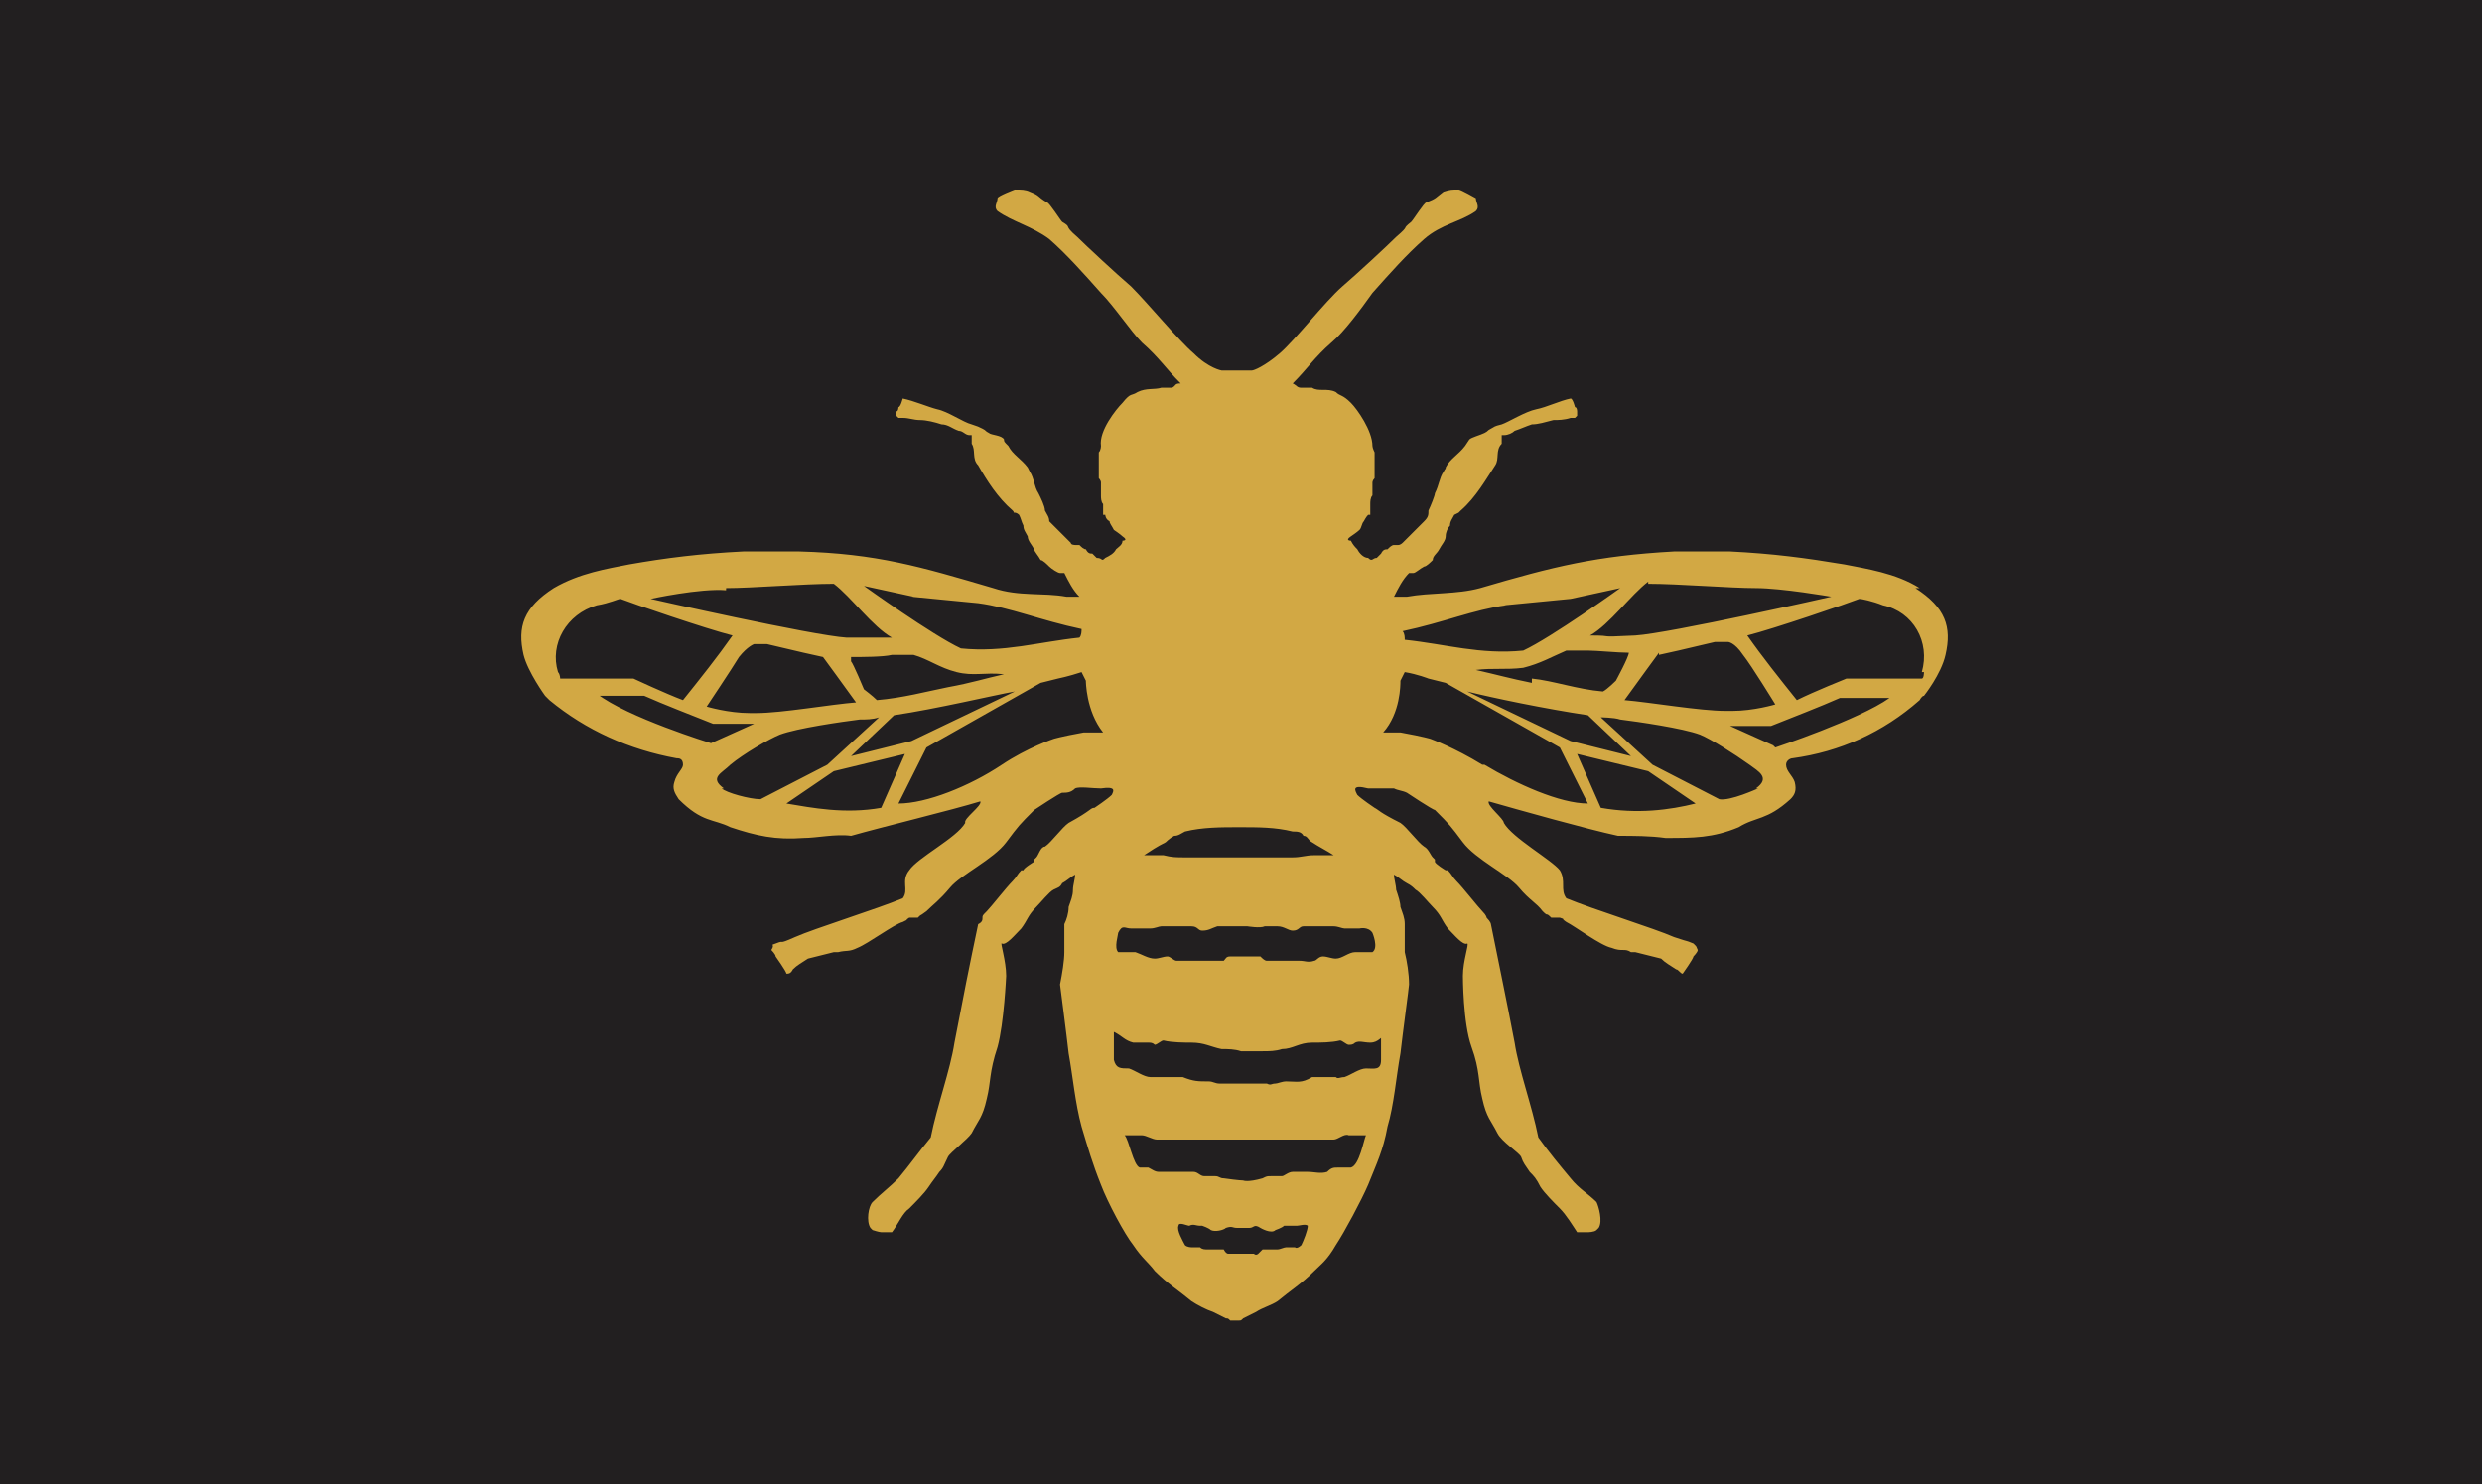 <svg viewBox="0 0 11.52 6.89" xmlns="http://www.w3.org/2000/svg" data-name="Layer 2" id="Layer_2">
  <defs>
    <style>
      .cls-1 {
        fill: #221f20;
      }

      .cls-1, .cls-2 {
        stroke-width: 0px;
      }

      .cls-2 {
        fill: #d2a844;
      }
    </style>
  </defs>
  <g data-name="Layer 1" id="Layer_1-2">
    <rect height="6.89" width="11.52" class="cls-1"></rect>
    <path d="M8.91,2.73c-.11-.07-.25-.09-.35-.11-.18-.03-.33-.05-.53-.06-.02,0-.24,0-.26,0-.36.02-.56.07-.9.17-.11.03-.23.02-.34.04-.02,0-.04,0-.06,0,.02-.04.04-.08.07-.11,0,0,0,0,0,0,0,0,0,0,.01,0,0,0,0,0,.01,0,.01,0,.03-.02.05-.03.01,0,.03-.02.04-.03,0-.02.02-.03.03-.05.01-.02.03-.04.03-.06,0-.02.01-.04.02-.05,0-.02.01-.03.02-.05,0,0,0,0,.02-.01,0,0,0,0,.01-.01.07-.06.12-.15.16-.21.02-.03,0-.07.03-.1,0,0,0,0,0-.02,0,0,0-.01,0-.02,0,0,.01,0,.01,0,.02,0,.04-.01.05-.02.03-.01.05-.02.08-.03.03,0,.06-.01.1-.02.02,0,.05,0,.08-.01,0,0,.02,0,.02,0,0,0,0,0,0,0,0,0,0,0,.01-.01,0,0,0,0,0,0,0,0,0-.01,0-.02,0,0,0-.02-.01-.02,0,0-.01-.04-.02-.04,0,0,0,0,0,0,0,0,0,0,0,0-.05.01-.11.04-.16.05-.05.01-.13.06-.16.07-.04.01-.03.01-.05.02-.02.01-.01.01-.03.02-.02.01-.06.02-.07.03,0,0,0,0-.02.03-.03.04-.07.06-.09.1,0,.01,0,0-.01.02-.02.03-.02.06-.04.1,0,.01-.02.06-.03.08,0,.02,0,.03-.02.05,0,0,0,0,0,0,0,0,0,0,0,0-.02.02-.04.04-.06.06-.01.01-.03.03-.04.04,0,0-.01.01-.02.01,0,0-.02,0-.02,0-.01,0-.02.01-.03.02-.01,0-.02,0-.03.02,0,0-.01.01-.02.02-.02,0-.02.02-.04,0-.02,0-.04-.02-.05-.04,0,0,0,0,0,0-.01-.01-.02-.02-.03-.04,0,0,0,0,0,0,0,0-.03,0,0-.02,0,0,.03-.02.04-.03.01-.01.01-.03.02-.04,0,0,.01-.02.02-.03,0,0,0,0,0,0,0,0,0,0,0,0,0,0,0,0,.01,0,0,0,0,0,0,0,0,0,0,0,0,0,0,0,0,0,0-.01,0,0,0-.01,0-.02,0,0,0-.01,0-.02,0,0,0,0,0,0,0-.01,0-.03.01-.04,0,0,0-.01,0-.02,0,0,0-.01,0-.02,0,0,0-.02,0-.02,0,0,0,0,0,0,0,0,0-.01.01-.02,0,0,0,0,0,0,0,0,0,0,0,0,0-.01,0-.02,0-.03,0-.01,0-.03,0-.04,0-.01,0-.03,0-.04,0,0,0,0,0-.01,0,0-.01-.02-.01-.03,0-.07-.07-.17-.1-.2-.04-.04-.05-.03-.07-.05-.04-.02-.08,0-.11-.02-.02,0,0,0-.02,0,0,0,0,0,0,0-.02,0-.01,0-.03,0-.02,0-.02-.01-.04-.02.07-.07.1-.12.18-.19.06-.05.14-.16.19-.23.08-.09.16-.18.24-.25.08-.07.17-.08.24-.13.02-.02,0-.04,0-.06,0,0-.07-.04-.08-.04-.03,0-.04,0-.07.01-.04.03-.03.03-.08.05-.01,0-.06.08-.07.09-.05.04,0,.01-.07.07-.04.04-.18.17-.25.23-.08.07-.22.25-.29.31-.07.06-.12.08-.13.08,0,0-.04,0-.05,0,0,0-.01,0-.02,0,0,0-.01,0-.02,0-.01,0-.04,0-.05,0,0,0-.06-.01-.13-.08-.07-.06-.21-.23-.29-.31-.07-.06-.21-.19-.25-.23-.07-.06-.02-.04-.07-.07-.01-.01-.06-.09-.07-.09-.05-.03-.03-.03-.08-.05-.02-.01-.04-.01-.07-.01,0,0-.08.03-.08.04,0,.02-.02.04,0,.06.07.05.16.07.24.13.08.07.16.16.24.25.06.06.14.18.19.23.08.07.11.12.18.19-.03,0-.02.01-.04.02-.02,0-.02,0-.03,0,0,0,0,0,0,0,0,0,0,0-.02,0-.03.01-.07,0-.11.02-.03.02-.03,0-.07.05-.03.03-.11.13-.1.2,0,0,0,.02-.01.03,0,0,0,0,0,.01,0,.01,0,.03,0,.04,0,.01,0,.03,0,.04,0,.01,0,.02,0,.03,0,0,0,0,0,0,0,0,0,0,0,0,0,0,.01.01.01.02,0,0,0,0,0,0,0,0,0,.02,0,.02,0,0,0,.01,0,.02,0,0,0,.01,0,.02,0,.01,0,.03.01.04,0,0,0,0,0,0,0,0,0,.01,0,.02,0,0,0,.01,0,.02,0,0,0,.01,0,.01,0,0,0,0,0,0,0,0,0,0,0,0,0,0,0,0,.01,0,0,0,0,0,0,0,0,0,0,0,0,0,0,0,0,.02.02.03,0,.01.01.02.02.04,0,0,.03.02.04.03.03.02,0,.02,0,.02,0,0,0,0,0,0,0,.02-.02.03-.03.04,0,0,0,0,0,0-.01.02-.03.03-.05.04-.02.02-.01,0-.04,0,0,0-.01-.01-.02-.02-.01,0-.02,0-.03-.02-.01,0-.02-.01-.03-.02,0,0-.02,0-.02,0,0,0-.02,0-.02-.01-.01-.01-.03-.03-.04-.04-.02-.02-.04-.04-.06-.06,0,0,0,0,0,0,0,0,0,0,0,0,0-.02-.01-.03-.02-.05,0-.02-.02-.06-.03-.08-.02-.03-.02-.07-.04-.1,0,0,0,0-.01-.02-.03-.04-.07-.06-.09-.1-.02-.02-.02-.02-.02-.03-.01-.02-.06-.02-.07-.03-.02-.01-.01-.01-.03-.02-.02-.01-.02-.01-.05-.02-.04-.01-.11-.06-.16-.07-.04-.01-.11-.04-.16-.05,0,0,0,0,0,0,0,0,0,0,0,0,0,0-.01.04-.02.04,0,0,0,.02-.01.02,0,0,0,.01,0,.02,0,0,0,0,0,0,0,0,0,0,.01.01,0,0,0,0,0,0,0,0,.02,0,.02,0,.03,0,.05.01.08.01.03,0,.07.01.1.02.03,0,.05.02.08.03.02,0,.03.02.05.02,0,0,.01,0,.01,0,0,0,0,.01,0,.02,0,0,0,0,0,.02.02.03,0,.07.03.1.04.07.09.15.16.21.01.01,0,.01.01.01,0,0,.01,0,.02.01.01.02.01.03.02.05,0,.02.01.03.02.05,0,.02.02.04.03.06,0,.01.02.03.03.05.01,0,.03.02.04.03.01.01.04.03.05.03.01,0,0,0,.01,0,0,0,0,0,.01,0,0,0,0,0,0,0,.02.04.04.08.07.11-.02,0-.04,0-.06,0-.11-.02-.22,0-.34-.04-.34-.1-.54-.16-.9-.17-.02,0-.23,0-.26,0-.2.01-.36.03-.53.06-.1.02-.23.04-.35.11-.14.09-.17.18-.14.31.02.08.1.19.1.19,0,0,.01.01.02.02.17.14.37.23.59.27.01,0,.03,0,.03.03,0,.02-.03.04-.04.08-.01.03,0,.05.02.08.11.11.16.09.24.13.12.04.21.06.34.05.06,0,.15-.02.22-.01.14-.04.47-.12.6-.16.01.02-.08.08-.07.1-.04.07-.22.16-.26.22-.04.05,0,.09-.03.13-.12.05-.41.14-.5.18-.09.04-.04.01-.09.03-.03.01,0,0-.02.03,0,0,.02.02.02.03,0,0,.05.07.05.08.01,0,.02,0,.03-.02.02-.02.04-.03.07-.05.04-.01.08-.02.12-.03,0,0,.02,0,.02,0,.04-.01.05,0,.09-.02.05-.02.17-.11.21-.12.04-.02,0,0,.03-.02.01,0,.03,0,.04,0,.02-.02,0,0,.04-.03.03-.03.06-.05.11-.11.05-.06.2-.13.26-.21.06-.08.06-.08.13-.15,0,0,.12-.08.13-.08.02,0,.04,0,.06-.02.02-.01.08,0,.12,0,.07-.01.06.01.05.03-.02.02-.08.06-.08.06-.02,0-.01.01-.12.07-.03.02-.08.09-.11.11-.02,0-.03.04-.04.05,0,0,0,0-.01.01,0,0,0,0,0,.01,0,0-.05.03-.05.04,0,0,0,0-.01,0-.02.02-.02.03-.04.05-.03.03-.1.12-.12.14-.02.02-.02.02-.02.03,0,.01,0,.02-.02.03-.04.19-.07.34-.11.55-.02.13-.08.29-.11.44,0,0,0,0,0,0,0,0,0,0,0,0-.05.06-.1.13-.15.19-.04.04-.08.07-.12.11-.02.02-.03.09-.01.12,0,0,.01.01.01.01,0,0,.03.01.04.01.02,0,.03,0,.05,0,.03-.04.05-.09.08-.11.03-.03.07-.07.09-.1.02-.03.03-.04.05-.07.02-.02.02-.03.04-.07.01-.02.09-.08.11-.11.03-.06.05-.07.07-.16.02-.08.01-.12.05-.24.03-.11.04-.33.04-.33,0-.07-.03-.16-.02-.15.02.01.06-.04.09-.07.03-.04.03-.06.07-.1.02-.02.06-.07.08-.08.02-.01.03-.01.04-.03.02-.01.04-.03.06-.04,0,.02-.01.05-.01.07,0,.03-.01.05-.02.08,0,.03-.01.06-.02.08,0,.03,0,.04,0,.06,0,.03,0,.04,0,.07,0,.04-.01.1-.02.15,0,0,.03.23.04.32.02.11.03.23.06.34.03.1.05.17.09.27.03.08.11.23.15.28.04.06.07.08.1.12.06.06.11.09.17.14.03.02.07.04.1.05.02.01.04.02.06.03.01,0,.01,0,.02.01,0,0,.01,0,.02,0,0,0,0,0,.02,0,.01,0,.01,0,.02-.01.02-.01.04-.02.06-.03.03-.02.07-.03.1-.05.06-.05.11-.08.17-.14.03-.03.06-.05.1-.12.04-.06.12-.21.15-.28.04-.1.07-.16.09-.27.03-.1.04-.23.06-.34.01-.09.04-.31.04-.32,0-.05-.01-.11-.02-.15,0-.03,0-.05,0-.07,0-.03,0-.04,0-.06,0-.03-.01-.05-.02-.08,0-.02-.01-.05-.02-.08,0-.02-.01-.05-.01-.07.02.01.04.03.06.04.02.01.03.02.04.03.02.01.06.06.08.08.04.04.04.06.07.1.03.03.07.08.09.07.01,0-.02.08-.02.15,0,0,0,.22.04.33.04.11.03.16.05.24.02.09.04.1.07.16.02.04.1.09.11.11.01.03.02.04.04.07.02.02.03.03.05.07.02.03.06.07.09.1.03.03.06.08.08.11.02,0,.03,0,.05,0,0,0,.03,0,.04-.01,0,0,.01-.01.01-.01.02-.03,0-.1-.01-.12-.04-.04-.08-.06-.12-.11-.05-.06-.1-.12-.15-.19,0,0,0,0,0,0,0,0,0,0,0,0-.03-.15-.09-.31-.11-.44-.04-.21-.07-.35-.11-.55,0,0,0-.01-.02-.03,0,0,0-.01-.02-.03-.02-.02-.09-.11-.12-.14-.02-.02-.02-.03-.04-.05,0,0-.01,0-.01,0,0,0-.05-.03-.05-.04,0,0,0,0,0-.01,0,0,0,0-.01-.01-.01-.01-.02-.04-.04-.05-.03-.02-.08-.09-.11-.11-.1-.05-.1-.06-.12-.07,0,0-.06-.04-.08-.06-.01-.02-.03-.05.05-.03.04,0,.1,0,.12,0,.02.01.04.01.06.02,0,0,.12.08.13.08.07.07.07.07.13.15.06.08.21.15.26.21.05.06.08.07.11.11.03.03.01,0,.04.03.01,0,.03,0,.04,0,.03.01,0,0,.03.02.04.02.16.11.21.12.05.02.06,0,.09.02,0,0,.02,0,.02,0,.04.01.08.02.12.03.02.02.04.03.07.05.01,0,.02.02.03.02,0,0,.05-.07.05-.08,0,0,.02-.02.02-.03-.01-.02,0-.01-.02-.03-.05-.02,0,0-.09-.03-.09-.04-.38-.13-.5-.18-.03-.04,0-.08-.03-.13-.04-.05-.22-.15-.26-.22,0-.02-.08-.08-.07-.1.14.04.46.13.6.16.07,0,.15,0,.22.01.13,0,.22,0,.34-.05.08-.05.13-.03.24-.13.02-.02.03-.04.02-.08-.01-.03-.04-.05-.04-.08,0-.02.02-.03.03-.03.22-.03.42-.12.59-.27,0,0,.01-.02.02-.02,0,0,.08-.1.1-.19.03-.13,0-.22-.14-.31ZM4.23,2.77l.31.03c.15.02.29.08.48.12,0,.01,0,.03-.01.04-.19.02-.35.07-.55.05-.13-.06-.45-.29-.45-.29l.23.05ZM3.95,3.05c.05,0,.15,0,.19-.01.04,0,.05,0,.07,0,.02,0,.01,0,.03,0,.07.02.12.06.2.08.08.02.13,0,.22.01-.09.02-.15.04-.26.06-.1.02-.21.05-.33.06-.02-.02-.06-.05-.06-.05,0,0-.05-.12-.06-.13ZM3.98,3.26c-.13.01-.35.05-.47.05,0,0-.02,0-.03,0-.1,0-.2-.03-.2-.03,0,0,.12-.18.15-.23.04-.05.07-.06.07-.06h.06s.17.04.17.04l.09.02s.11.15.16.22ZM4.71,3.21l-.48.23-.28.07.2-.19c.2-.03.45-.09.56-.11ZM3.37,2.73c.12,0,.36-.02.5-.02.08.06.18.2.27.25-.13,0-.01,0-.21,0-.16-.01-.91-.18-.91-.18,0,0,.23-.05.35-.04ZM2.6,3.15s0-.02-.01-.03c-.04-.13.04-.27.18-.31.06-.01.1-.03.11-.03.05.02.4.14.52.17-.07.1-.15.2-.23.3-.08-.03-.23-.1-.23-.1,0,0-.34,0-.35,0ZM2.76,3.23c.09,0,.14,0,.23,0,.09.04.22.09.32.13.06,0,.19,0,.19,0l-.2.09s-.39-.12-.53-.23ZM3.36,3.66c-.07-.05-.01-.07.03-.11.06-.05.18-.12.23-.14.08-.03.29-.06.37-.07.03,0,.06,0,.09-.01l-.24.22-.31.16c-.05,0-.16-.03-.18-.05ZM4.09,3.75c-.17.03-.32,0-.44-.02l.22-.15.33-.08-.11.25s0,0,0,0ZM5.03,3.4c-.11.02-.14.03-.14.03,0,0-.12.04-.24.12-.15.1-.35.18-.48.18l.13-.26.53-.3.08-.02s.05-.01.11-.03c0,0,0,0,0,0l.02.04s0,.14.08.24c0,0-.04,0-.08,0ZM5.41,3.91s.02-.02.04-.03c.02,0,.03-.01.05-.02.08-.02.17-.02.25-.02,0,0,0,0,0,0,0,0,0,0,0,0,.09,0,.17,0,.25.02.02,0,.04,0,.05.02.02,0,.02.02.04.03.03.02.07.04.1.06-.03,0-.06,0-.09,0-.04,0-.06.01-.1.01-.02,0-.02,0-.04,0,0,0-.01,0-.01,0,0,0-.02,0-.02,0-.05,0-.11,0-.15,0-.02,0-.02,0-.03,0,0,0,0,0,0,0,0,0,0,0,0,0-.02,0-.01,0-.03,0-.04,0-.1,0-.15,0,0,0-.01,0-.02,0,0,0,0,0-.01,0-.01,0-.02,0-.04,0-.04,0-.06,0-.1-.01-.03,0-.06,0-.09,0,.03-.02.06-.04.1-.06ZM6.04,5.78s-.02.02-.03.01c0,0-.03,0-.04,0,0,0,0,0,0,0-.01,0-.03.01-.04.01,0,0,0,0,0,0,0,0-.01,0-.02,0,0,0-.01,0-.02,0,0,0-.02,0-.03,0,0,0-.01.01-.02.02,0,0-.01.01-.02,0,0,0-.02,0-.03,0,0,0,0,0,0,0,0,0,0,0-.01,0,0,0-.01,0-.01,0,0,0,0,0,0,0s0,0,0,0c0,0,0,0-.01,0,0,0,0,0-.01,0,0,0,0,0,0,0-.01,0-.02,0-.03,0,0,0-.01,0-.02,0,0,0-.01,0-.02-.02,0,0-.03,0-.03,0,0,0-.01,0-.02,0,0,0-.01,0-.02,0,0,0,0,0,0,0-.02,0-.03,0-.04-.01,0,0,0,0,0,0,0,0-.03,0-.04,0,0,0-.02,0-.03-.01-.01-.02-.04-.07-.03-.09,0-.02.04,0,.05,0,.02-.01.03,0,.05,0,0,0,0,0,.01,0,0,0,.03.01.04.02.02.01.06,0,.07-.01.03-.01.03,0,.05,0,0,0,0,0,.01,0,0,0,0,0,.01,0,0,0,0,0,.01,0,0,0,0,0,.01,0,0,0,0,0,.01,0,0,0,0,0,.01,0,.02,0,.02-.02.05,0,0,0,.05.03.07.01,0,0,.03-.01.04-.02,0,0,0,0,.01,0,.02,0,.03,0,.05,0,.01,0,.04-.01.05,0,0,.02-.02.07-.03.09ZM6.25,5.42s-.03,0-.04,0c-.02,0-.03,0-.05.02-.03.01-.06,0-.09,0-.01,0-.02,0-.04,0-.01,0-.02,0-.03,0-.02,0-.04.02-.05.02-.02,0-.03,0-.05,0-.02,0-.02,0-.04.01-.07.02-.09.01-.09.01,0,0-.02,0-.09-.01-.02,0-.02-.01-.04-.01-.02,0-.03,0-.05,0-.02,0-.03-.02-.05-.02-.01,0-.02,0-.03,0-.01,0-.02,0-.04,0-.03,0-.06,0-.09,0-.02,0-.03-.01-.05-.02-.01,0-.03,0-.04,0-.03-.01-.05-.13-.07-.15.01,0,.06,0,.08,0,.02,0,.05.02.07.02.01,0,.02,0,.03,0,.01,0,.02,0,.04,0,.02,0,.04,0,.05,0,.02,0,.05,0,.06,0,.02,0,.02,0,.03,0,.01,0,.03,0,.04,0,0,0,0,0,0,0,0,0,.02,0,.02,0,.02,0,.03,0,.06,0,0,0,.03,0,.04,0,0,0,.02,0,.02,0s.01,0,.02,0c0,0,0,0,0,0,0,0,0,0,0,0,0,0,.02,0,.02,0s.01,0,.02,0c0,0,.04,0,.04,0,.02,0,.03,0,.06,0,0,0,.02,0,.02,0,0,0,0,0,0,0,.01,0,.03,0,.04,0,0,0,.02,0,.03,0,.01,0,.04,0,.06,0,.02,0,.04,0,.05,0,.02,0,.03,0,.04,0,.01,0,.02,0,.03,0,.02,0,.05-.03.07-.02.02,0,.06,0,.08,0-.01.02-.03.14-.07.15ZM6.41,4.79s0,.08,0,.13c0,.05-.03.04-.07.04-.03,0-.07.03-.1.04-.02,0-.03.01-.04,0,0,0-.02,0-.03,0-.02,0-.07,0-.08,0-.05.03-.07.02-.12.02-.02,0-.04.01-.05.01-.02,0-.02.01-.04,0-.04,0,0,0-.06,0,0,0-.01,0-.02,0,0,0,0,0,0,0,0,0,0,0-.01,0,0,0,0,0-.01,0,0,0,0,0,0,0,0,0-.01,0-.02,0-.06,0-.02,0-.06,0-.02,0-.02,0-.04,0-.02,0-.03-.01-.05-.01-.05,0-.07,0-.12-.02-.01,0-.07,0-.08,0-.01,0-.02,0-.03,0-.01,0-.03,0-.04,0-.03,0-.07-.03-.1-.04-.04,0-.06,0-.07-.04,0-.05,0-.08,0-.13.04.02.05.04.09.05.02,0,.04,0,.07,0,.01,0,.02,0,.03.01.01,0,.03-.02.04-.02.04.01.1.01.13.01.06,0,.09.02.14.03.03,0,.06,0,.09.01.01,0,.04,0,.05,0,.01,0,.04,0,.05,0,.03,0,.06,0,.09-.01.05,0,.08-.03.14-.03.04,0,.09,0,.13-.01.01,0,.03.02.04.02.01,0,.02,0,.03-.01.02-.01.04,0,.07,0,.04,0,.05-.03.09-.05ZM6.31,4.31s.04-.01.06.02c0,0,.03.07,0,.09,0,0-.06,0-.08,0-.03,0-.06.03-.09.03-.02,0-.04-.01-.06-.01-.02,0-.03.02-.04.02-.03.01-.04,0-.07,0,0,0-.04,0-.04,0,0,0,0,0-.01,0-.03,0-.06,0-.1,0-.01,0-.02-.01-.03-.02-.02,0-.04,0-.06,0,0,0,0,0,0,0,0,0,0,0,0,0,0,0,0,0-.01,0,0,0,0,0-.01,0,0,0,0,0,0,0,0,0,0,0,0,0-.02,0-.04,0-.06,0-.02,0-.02.01-.03.02-.03,0-.06,0-.1,0,0,0,0,0-.01,0,0,0-.04,0-.04,0-.04,0-.04,0-.07,0-.01,0-.03-.02-.04-.02-.02,0-.04.01-.06.01-.03,0-.06-.02-.09-.03-.02,0-.07,0-.08,0-.02-.02,0-.08,0-.09.02-.04.03-.02.06-.02.02,0,.03,0,.05,0,.02,0,.02,0,.04,0,.02,0,.04-.01.05-.01.02,0,.05,0,.07,0,.03,0,.05,0,.07,0,.03,0,.03.02.05.02.03,0,.04-.01.07-.02.01,0,.04,0,.06,0,.02,0,.08,0,.08,0,0,0,.06.01.08,0,.02,0,.04,0,.06,0,.03,0,.05.02.07.02.03,0,.03-.02.05-.02.02,0,.05,0,.07,0,.01,0,.05,0,.07,0,.02,0,.04.01.05.01.02,0,.03,0,.04,0,.02,0,.03,0,.05,0ZM7.65,2.71c.14,0,.38.02.5.02.12,0,.35.04.35.04,0,0-.75.17-.91.18-.2.01-.08,0-.21,0,.09-.05.19-.19.27-.25ZM7.11,3.17c-.1-.02-.17-.04-.26-.06.08-.01.14,0,.22-.01.08-.02.13-.05.2-.08.02,0,0,0,.03,0,.02,0,.03,0,.07,0,.04,0,.14.01.19.01,0,.02-.06.13-.06.13,0,0-.04.04-.06.05-.12-.01-.23-.05-.33-.06ZM7.37,3.32l.2.19-.28-.07-.48-.23c.12.03.36.08.56.11ZM7.7,3.04l.09-.02.17-.04h.06s.03,0,.07.06c.04.05.15.23.15.23,0,0-.1.03-.2.03,0,0-.03,0-.03,0-.12,0-.35-.04-.47-.05.05-.07.16-.22.16-.22ZM6.98,2.81l.31-.03.23-.05s-.32.23-.45.29c-.2.02-.36-.03-.55-.05,0-.01,0-.03-.01-.04.19-.04.33-.1.48-.12ZM6.88,3.55c-.13-.08-.24-.12-.24-.12,0,0-.03-.01-.14-.03-.04,0-.08,0-.08,0,.08-.09.08-.22.08-.24l.02-.04s0,0,0,0c.06.01.11.03.11.03l.08.02.53.3.13.26c-.13,0-.33-.09-.48-.18ZM7.43,3.75s0,0,0,0l-.11-.25.33.08.22.15c-.12.03-.27.05-.44.02ZM8.16,3.66s-.13.06-.18.05l-.31-.16-.24-.22s.06,0,.09.01c.08.01.29.04.37.07.05.02.16.09.23.14.04.03.1.06.03.11ZM8.23,3.46l-.2-.09s.12,0,.19,0c.1-.04.23-.09.32-.13.09,0,.14,0,.23,0-.14.1-.53.23-.53.23ZM8.93,3.12s0,.03-.01.03c0,0-.35,0-.35,0,0,0-.15.06-.23.1-.08-.1-.16-.2-.23-.3.12-.03.47-.15.52-.17.01,0,.06.01.11.03.14.03.22.17.18.31Z" class="cls-2"></path>
  </g>
</svg>